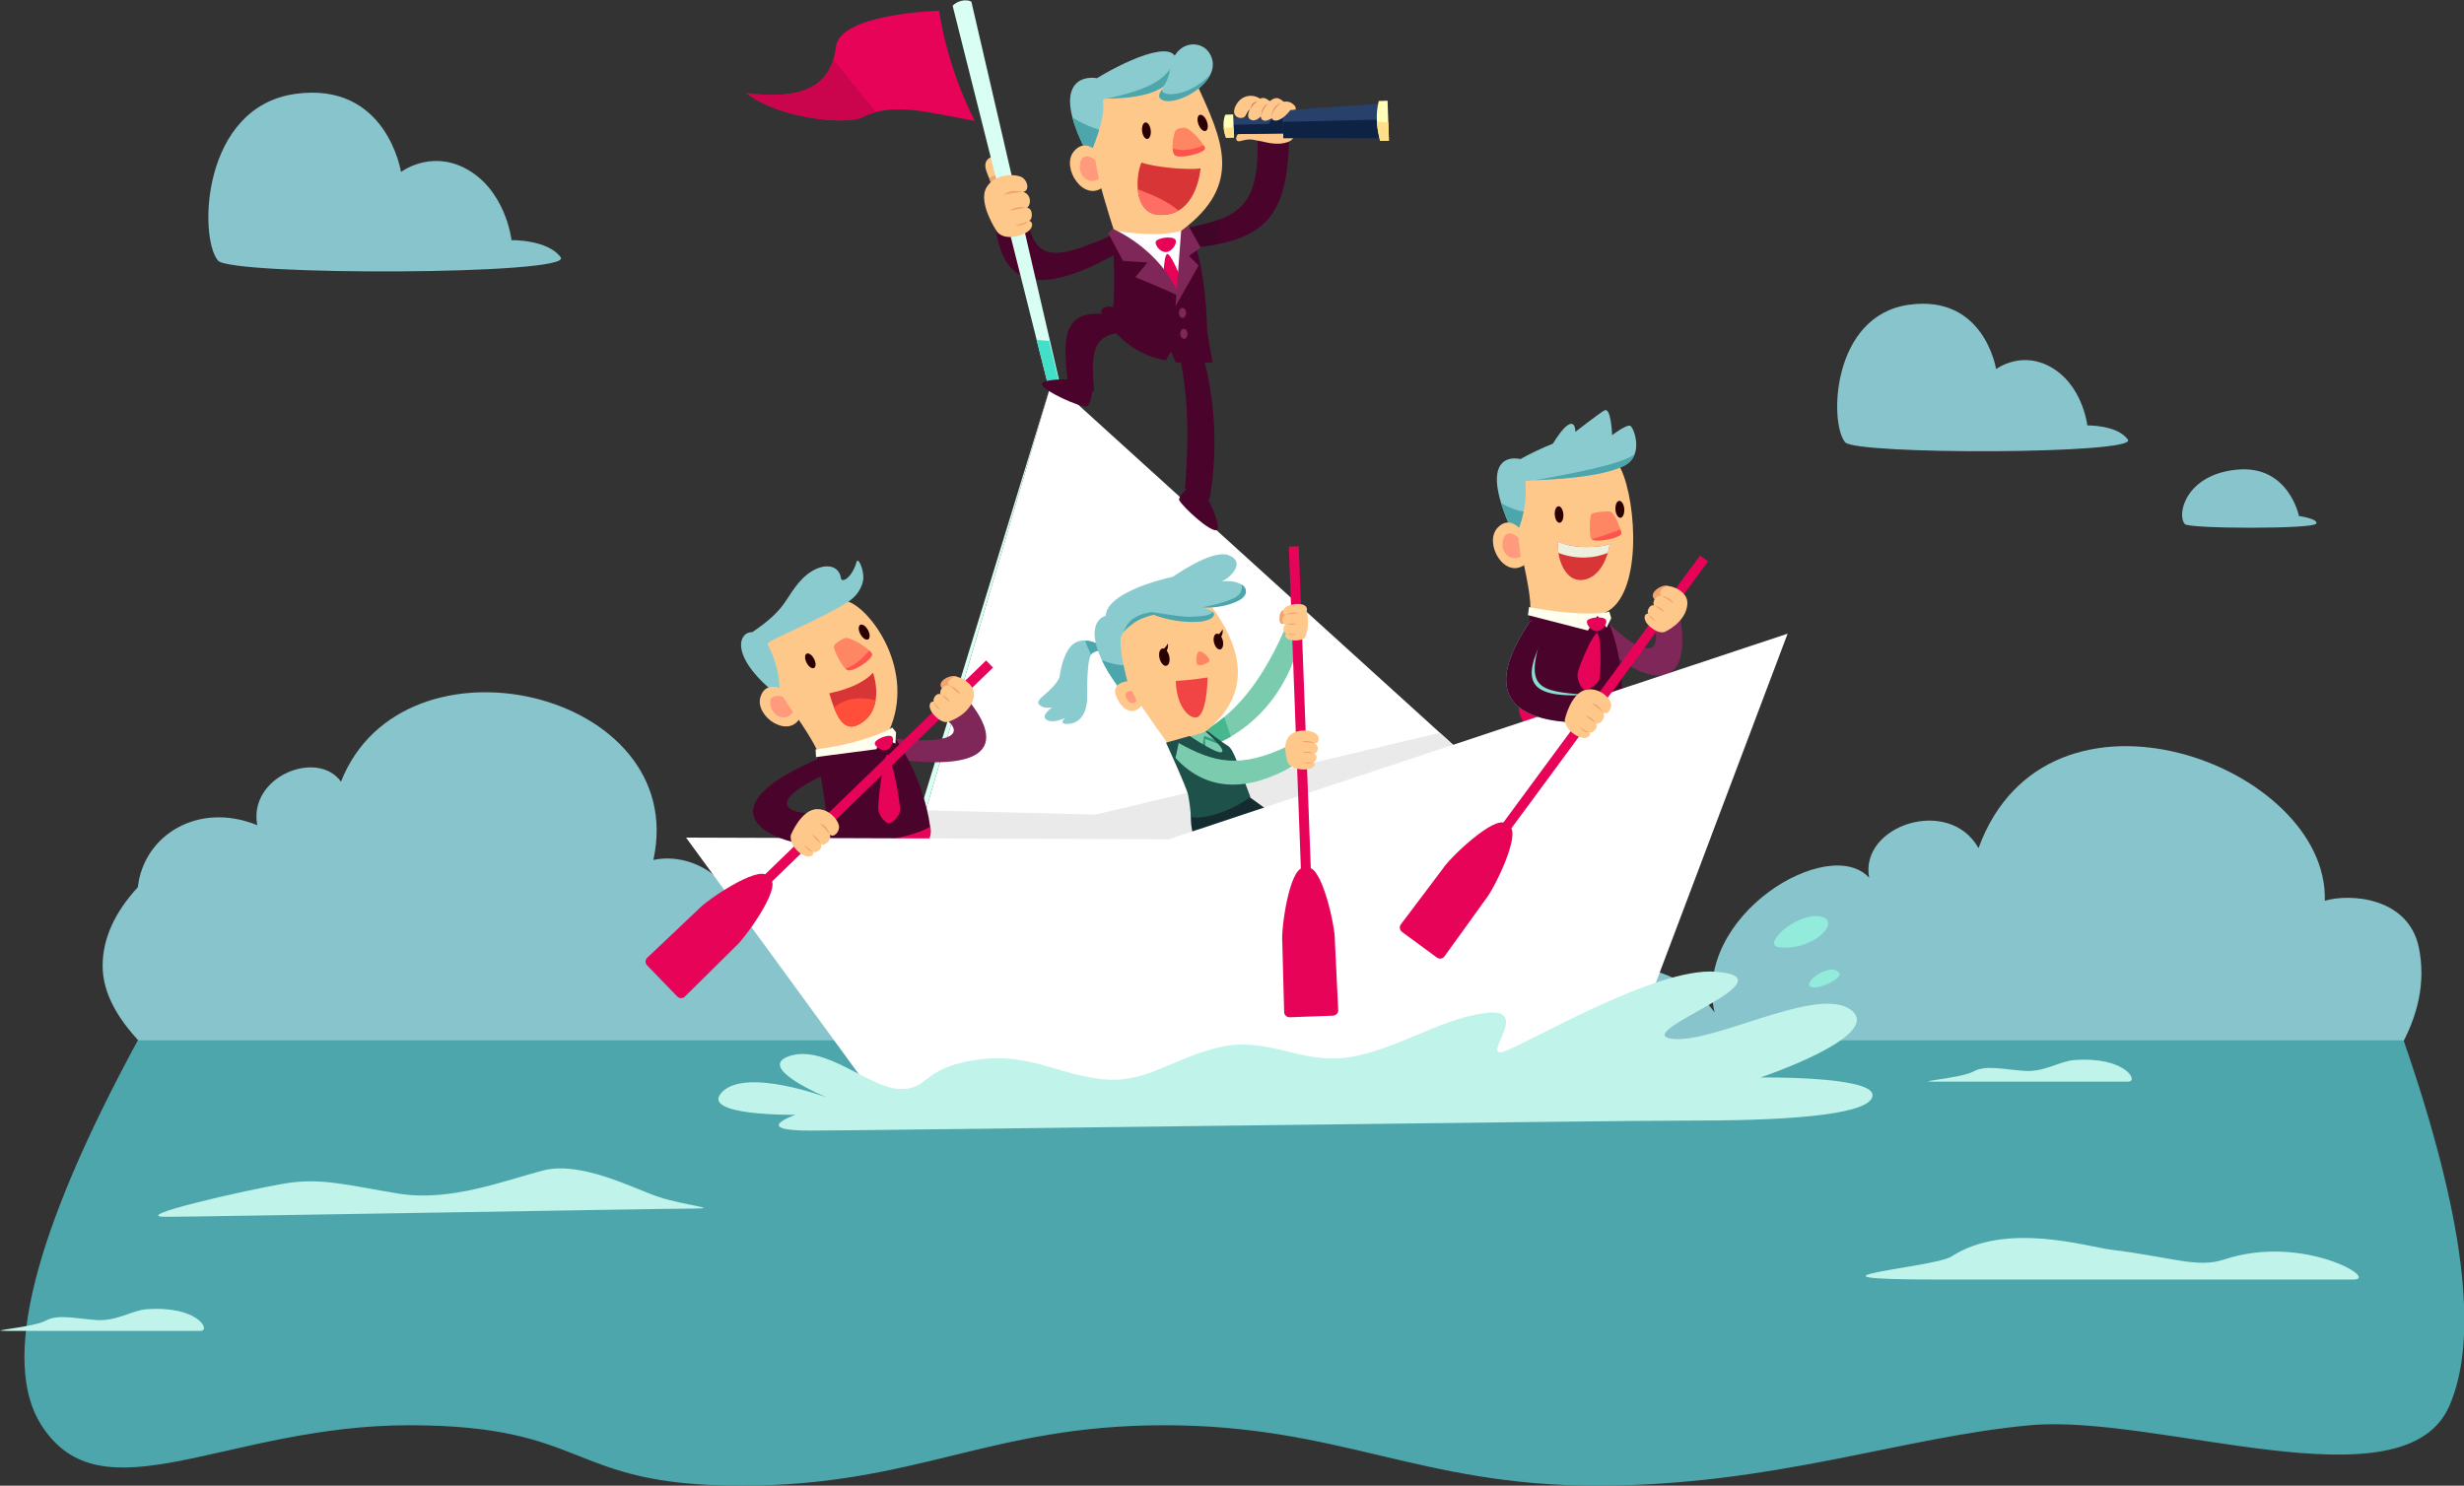 <?xml version="1.0" encoding="UTF-8"?>
<svg width="1305px" height="787px" viewBox="0 0 1305 787" version="1.1" xmlns="http://www.w3.org/2000/svg" xmlns:xlink="http://www.w3.org/1999/xlink">
    <rect x="0" y="0" width="1305" height="787" fill="#333333" stroke="none"/>
    <title>85033055-skutan</title>
    <g id="85033055-skutan" stroke="none" stroke-width="1" fill="none" fill-rule="evenodd">
        <path d="M78,555.974 C62.236,540.672 54.354,525.894 54.354,511.64 C54.354,497.385 60.569,483.496 73,469.973 C76.125,442.288 105.11,424.436 136.256,437.124 C131.348,411.361 168.154,396.639 180.591,414.09 C213.547,330.389 365.675,365.968 346.046,455.527 C373.01,449.78 402.481,477.61 382.851,498.467 C405.343,473.833 516.577,499.693 564.424,545.087 C603.683,494.786 802.111,516.024 816.965,544.247 C821.421,507.111 881.677,499.345 908.09,536.323 C896.204,484.818 968.891,441.6 989.971,465.008 C984.688,437.274 1032.232,421.427 1047.867,449.281 C1084.34,349.527 1233.43,405.303 1231.28,477.169 C1244.56,473.171 1275.61,475.225 1281.092,501.984 C1284.746,519.823 1281.049,538.153 1270,556.974 L78,555.974 Z" id="Fill-2" fill="#87C4CC"></path>
        <path d="M977.22,234.278 C968.651,223.995 970.142,167.152 1010.986,161.434 C1050.999,155.832 1057.197,195.542 1057.197,195.542 C1057.197,195.542 1069.477,186.186 1084.54,193.591 C1103,202.664 1105.5,225.354 1105.5,225.354 C1105.5,225.354 1121.42,225.064 1127,232.872 C1132.58,240.68 982.797,240.971 977.22,234.278" id="Fill-3" fill="#87C4CC"></path>
        <path d="M115.447,138.032 C105.062,125.569 106.87,56.677 156.37,49.747 C204.865,42.958 212.377,91.085 212.377,91.085 C212.377,91.085 227.261,79.747 245.518,88.72 C267.89,99.717 270.918,127.217 270.918,127.217 C270.918,127.217 290.216,126.865 296.976,136.329 C303.735,145.792 122.207,146.144 115.447,138.032" id="Fill-4" fill="#87C4CC"></path>
        <path d="M1157.15,277.631 C1152.62,272.613 1157.64,251.274 1184.88,248.765 C1212.11,246.256 1217.59,273.335 1217.59,273.335 C1217.59,273.335 1228.02,274.842 1226.73,277.386 C1225.22,280.347 1159.42,280.14 1157.15,277.631" id="Fill-5" fill="#87C4CC"></path>
        <path d="M21.931,755 C54.146,805.367 120.002,755 216.648,755 C313.295,755 299.348,787 392.483,787 C485.619,787 523.833,755 616.673,755 C709.514,755 751.83,787 845.588,787 C939.346,787 1007.336,761.194 1075.146,755 C1142.957,748.806 1273,799.531 1297.128,745 C1313.213,708.646 1305.171,644.005 1273,551.078 L73,551.078 C17.477,653.448 0.455,721.422 21.931,755 Z" id="Fill-6" fill="#4DA6AC"></path>
        <g id="Group-10" transform="translate(83, 618)" fill="#C0F3EA">
            <path d="M945.465,59.815 C967.498,59.815 1149.05,59.815 1163.38,59.815 C1177.7,59.815 1136.34,35.525 1095.15,49.133 C1080.62,53.93 1068.51,48.088 1034.67,43.936 C1022.64,42.461 979.206,28.876 950.562,47.605 C941.48,53.542 856.228,59.815 945.465,59.815" id="Fill-7"></path>
            <path d="M4.744,26.588 C20.519,26.588 269.424,22.206 284.323,22.206 C299.222,22.206 279.064,20.453 265.918,16.071 C252.772,11.689 224.726,-3.21 204.568,2.048 C184.411,7.307 155.489,18.7 128.319,14.318 C101.15,9.936 87.128,5.554 66.97,9.06 C46.812,12.565 -15.414,26.588 4.744,26.588" id="Fill-9"></path>
        </g>
        <path d="M1024.135,572.999 C1032.021,572.999 1121.45,572.999 1127.18,572.999 C1132.92,572.999 1125.83,559.57 1098.69,561.529 C1090.83,562.096 1082.92,567.981 1072.167,567.264 C1061.414,566.547 1051.704,563.984 1045.252,567.569 C1038.799,571.153 1012.665,572.999 1024.135,572.999" id="Fill-11" fill="#C0F3EA"></path>
        <polyline id="Fill-12" fill="#D9FFF5" points="487.386 429.211 490.332 429.284 557.177 201.814 487.386 429.211"></polyline>
        <polyline id="Fill-13" fill="#FFFFFF" points="457.37 541.45 557.177 201.814 814.84 435.575 457.37 541.45"></polyline>
        <polyline id="Fill-14" fill="#EAEAEA" points="814.84 435.575 762.572 388.156 580.26 431.514 490.332 429.284 457.37 541.45 814.84 435.575"></polyline>
        <path d="M848.274,326.616 C868.104,346.798 879.604,348.855 876.609,332.812 L889.817,326.41 C897.837,373.989 864.081,358.805 845.347,338.016 L848.274,326.616" id="Fill-15" fill="#7F2759"></path>
        <path d="M858.972,377.321 C852.511,370.331 814.712,369.727 804.702,371.877 C802.735,382.977 812.191,391.047 831.829,392.136 C852.437,393.278 858.627,386.301 858.972,377.321" id="Fill-16" fill="#E60358"></path>
        <path d="M804.702,371.877 C819.385,376.429 850.052,379.658 858.957,377.494 C860.208,351.146 855.183,336.215 849.774,324.677 C840.179,319.254 817.502,318.878 810.544,322.225 C808.626,345.2 806.434,361.887 804.702,371.877" id="Fill-17" fill="#4A032B"></path>
        <path d="M810.544,322.225 C825.22,325.377 841.791,326.619 849.774,324.677 C869.961,316.06 866.973,266.237 858.407,248.299 C852.819,236.599 802.337,247.733 799.401,255.18 C796.466,262.628 810.817,305.889 810.544,322.225" id="Fill-18" fill="#FFC88B"></path>
        <path d="M855.575,269.972 C855.757,272.448 856.952,274.379 858.244,274.284 C859.535,274.188 860.435,272.104 860.253,269.628 C860.071,267.152 858.876,265.222 857.584,265.317 C856.292,265.412 855.392,267.496 855.575,269.972" id="Fill-19" fill="#2A0000"></path>
        <path d="M823.44,272.718 C823.617,275.128 824.781,277.007 826.038,276.914 C827.296,276.822 828.171,274.793 827.994,272.383 C827.817,269.972 826.653,268.094 825.396,268.186 C824.138,268.279 823.263,270.308 823.44,272.718" id="Fill-20" fill="#2A0000"></path>
        <path d="M842.592,285.216 C844.124,288.091 859.357,284.874 858.726,282.262 C858.096,279.65 855.25,270.931 852.217,270.898 C851.29,270.888 843.839,271.05 842.795,272.458 C841.752,273.866 841.853,283.829 842.592,285.216" id="Fill-21" fill="#FF8663"></path>
        <path d="M852.618,288.051 C848.652,290.169 832.879,291.011 825.141,286.797 C824.439,297.122 829.59,308.607 838.559,307.163 C850.433,305.252 852.618,288.051 852.618,288.051" id="Fill-22" fill="#D83536"></path>
        <path d="M863.436,225.573 C861.456,224.657 853.817,230.53 853.817,230.53 C853.817,230.53 853.331,215.271 849.668,217.453 C846.005,219.634 834.358,228.776 834.358,228.776 C834.358,228.776 834.525,222.391 830.275,225.252 C827.63,227.033 824.461,231.729 822.444,235.025 C816.487,237.37 810.376,240.34 805.248,243.182 C797.733,241.443 782.946,244.555 802.47,284.889 C807.692,272.788 808.55,263.825 807.898,254.958 C807.826,253.993 843.687,254.732 859.905,246.863 C871.126,241.417 865.283,226.428 863.436,225.573" id="Fill-23" fill="#8ACBD0"></path>
        <path d="M825.393,292.908 C825.095,290.897 825.003,288.825 825.141,286.797 C832.879,291.011 848.652,290.169 852.618,288.051 C852.618,288.051 852.361,290.067 851.548,292.795 C844.704,295.864 834.794,296.499 825.393,292.908" id="Fill-24" fill="#EDF0DC"></path>
        <path d="M813.151,254.423 C823.696,253.861 847.52,252.872 859.905,246.863 C863.032,245.345 864.831,243.086 865.764,240.598 C858.634,246.385 827.65,251.604 813.151,254.423" id="Fill-25" fill="#4DA6AC"></path>
        <path d="M804.765,270.564 C800.972,269.603 797.833,268.212 794.982,266.405 C796.514,271.47 798.924,277.563 802.47,284.889 C804.67,279.791 806.089,275.254 806.953,271.043 C806.221,270.894 805.49,270.747 804.765,270.564" id="Fill-26" fill="#4DA6AC"></path>
        <path d="M805.938,281.078 C805.938,281.078 799.733,272.564 793.18,279.535 C785.601,287.599 796.772,307.255 807.789,298.959 C806.843,291.828 805.938,281.078 805.938,281.078" id="Fill-27" fill="#FFC88B"></path>
        <path d="M804.136,284.691 C804.136,284.691 798.115,279.38 796.228,285.444 C794.004,292.594 799.927,297.757 805.407,294.878 C804.878,290.889 804.136,284.691 804.136,284.691" id="Fill-28" fill="#FF9A7C"></path>
        <path d="M858.215,280.456 C853.199,282.403 848.145,284.234 842.934,285.602 C845.631,287.763 859.325,284.742 858.726,282.262 C858.619,281.816 858.442,281.184 858.215,280.456" id="Fill-29" fill="#FF544C"></path>
        <path d="M845.889,335.582 C848.235,336.064 848.033,357.811 846.779,360.411 C845.525,363.011 841.195,365.692 839.3,365.303 C837.405,364.913 835.084,360.15 835.559,356.676 C836.033,353.201 843.818,335.156 845.889,335.582" id="Fill-30" fill="#E60358"></path>
        <path d="M809.781,321.592 C833.905,326.189 848.372,325.225 852.313,324.031 L853.373,327.418 L850.903,332.486 L846.038,326.263 L840.988,334.017 L809.266,325.863 L809.781,321.592" id="Fill-31" fill="#FFFFEF"></path>
        <path d="M850.456,328.237 C848.973,326.138 840.26,327.064 840.434,329.449 C840.608,331.833 843.668,334.966 846.449,334.284 C849.23,333.601 851.584,329.833 850.456,328.237" id="Fill-32" fill="#E60358"></path>
        <path d="M471.808,391.09 C502.321,394.686 513.136,389.22 499.076,379.598 L512.385,370.395 C528.41,389.664 530.472,408.879 476.912,402.574 L471.808,391.09" id="Fill-33" fill="#7F2759"></path>
        <path d="M492.677,437.806 C484.635,433.187 447.988,443.307 439.307,448.221 C440.71,459.114 454.336,461.28 469.721,458.835 C485.106,456.39 494.97,446.256 492.677,437.806" id="Fill-34" fill="#E60358"></path>
        <path d="M439.307,448.221 C450.159,449.372 485.622,443.354 492.636,437.83 C489.218,413.044 475.128,390.297 470.717,387.501 C460.087,385.982 437.421,390.887 432.293,396.393 C434.96,411.949 438.147,430.535 439.307,448.221" id="Fill-35" fill="#4A032B"></path>
        <path d="M432.584,397.069 C447.37,396.69 464.314,392.304 470.717,387.501 C485.445,355.291 461.081,322.476 449.056,318.608 C437.03,314.74 396.77,337.108 398.932,344.602 C401.296,352.793 425.201,381.663 432.584,397.069" id="Fill-36" fill="#FFC88B"></path>
        <path d="M406.455,341.142 C405.718,339.719 434.372,328.194 448.886,318.991 C456.231,314.333 457.228,307.777 457.262,306.149 C457.363,301.302 454.453,294.753 453.592,297.811 C451.29,305.978 445.836,309.051 445.415,306.336 C444.014,297.298 432.72,298.306 424.553,307.001 C415.455,316.689 417.361,322.161 398.427,334.872 C390.936,334.638 385.887,348.312 413.034,369.181 C413.066,356.34 410.443,348.831 406.455,341.142" id="Fill-37" fill="#8ACBD0"></path>
        <path d="M455.688,335.928 C456.838,338.056 458.67,339.295 459.781,338.695 C460.891,338.095 460.859,335.884 459.709,333.755 C458.56,331.627 456.727,330.388 455.617,330.988 C454.507,331.588 454.539,333.8 455.688,335.928" id="Fill-38" fill="#2A0000"></path>
        <path d="M427.191,351.079 C428.275,353.17 430.038,354.406 431.128,353.84 C432.219,353.275 432.224,351.122 431.14,349.031 C430.056,346.941 428.293,345.705 427.203,346.271 C426.112,346.836 426.107,348.989 427.191,351.079" id="Fill-39" fill="#2A0000"></path>
        <path d="M448.648,354.867 C451.416,356.418 462.434,349.085 461.828,346.538 C461.208,343.93 450.05,336.913 447.321,338.047 C446.487,338.394 442.077,340.598 441.683,342.259 C441.289,343.921 445.879,353.316 448.648,354.867" id="Fill-40" fill="#FF8663"></path>
        <path d="M462.362,356.326 C458.646,360.638 450.795,364.886 439.221,367.26 C442.524,378.28 446.411,389.324 456.147,383.025 C469.036,374.685 462.362,356.326 462.362,356.326" id="Fill-41" fill="#D83536"></path>
        <path d="M414.548,365.055 C414.548,365.055 405.443,360.316 402.748,369.239 C399.63,379.561 417.898,391.868 423.915,379.855 C419.998,374.043 414.548,365.055 414.548,365.055" id="Fill-42" fill="#FFC88B"></path>
        <path d="M414.542,368.989 C414.542,368.989 406.986,366.965 407.969,373.074 C409.127,380.276 416.534,382.214 420.067,377.326 C417.876,374.075 414.542,368.989 414.542,368.989" id="Fill-43" fill="#FF9A7C"></path>
        <path d="M441.749,374.89 C444.705,382.549 448.726,387.826 456.147,383.025 C460.963,379.909 463.046,375.393 463.768,370.96 C455.934,368.943 447.319,369.705 441.749,374.89" id="Fill-44" fill="#FF4F3B"></path>
        <path d="M447.737,354.147 C448.055,354.458 448.362,354.706 448.648,354.867 C451.416,356.418 462.434,349.085 461.828,346.538 C461.704,346.016 461.155,345.318 460.34,344.544 C458.175,347.538 452.865,352.671 447.737,354.147" id="Fill-45" fill="#FF544C"></path>
        <path d="M472.62,385.422 C465.549,389.659 448.764,395.105 431.969,396.969 L432.183,401.049 L464.085,396.88 L467.342,390.792 L474.252,393.908 L474.57,387.928 L472.62,385.422" id="Fill-46" fill="#FFFFEF"></path>
        <path d="M472.317,390.152 C470.332,388.626 462.489,391.997 463.338,394.167 C464.187,396.336 467.937,398.371 470.329,396.935 C472.721,395.498 473.826,391.313 472.317,390.152" id="Fill-47" fill="#E60358"></path>
        <path d="M469.927,399.757 C472.255,399.593 477.187,426.815 476.694,429.584 C476.202,432.352 472.844,436.007 470.964,436.139 C469.084,436.272 465.654,432.413 465.186,429.029 C464.718,425.645 467.873,399.902 469.927,399.757" id="Fill-48" fill="#E60358"></path>
        <path d="M636.454,388.131 C651.828,379.173 667.79,364.641 683.281,326.626 L688.579,338.94 C681.667,366.984 663.893,386.338 642.167,394.883 L636.454,388.131" id="Fill-49" fill="#7BCCAE"></path>
        <path d="M648.378,379.834 C644.377,383.166 640.396,385.834 636.454,388.131 L642.167,394.883 C645.508,393.569 648.754,391.997 651.883,390.18 C650.737,386.723 649.534,383.286 648.378,379.834" id="Fill-50" fill="#47B88E"></path>
        <path d="M660.147,421.009 L683.49,437.98 C683.49,437.98 655.085,458.012 639.193,459.972 C630.639,443.183 629.703,435.633 631.428,425.772 C650.218,421.694 660.147,421.009 660.147,421.009" id="Fill-51" fill="#142C2F"></path>
        <path d="M582.627,341.776 C582.627,341.776 573.383,336.01 567.451,342.015 C561.518,348.019 559.921,364.591 560.684,368.848 C561.447,373.105 575.351,378.112 575.631,371.035 C575.911,363.957 575.478,347.969 578.535,345.98 C581.591,343.99 584.005,345.23 582.627,341.776" id="Fill-52" fill="#8ACBD0"></path>
        <path d="M561.592,358.105 C557.147,367.544 546.443,370.593 550.934,373.774 C553.685,375.724 557.322,374.697 557.322,374.697 C557.322,374.697 550.85,379.013 554.264,381.276 C557.679,383.539 564.086,380.317 564.086,380.317 C564.086,380.317 560.116,383.813 565.784,383.47 C571.453,383.128 576.865,378.382 575.576,365.472 C574.289,352.571 564.185,351.736 561.592,358.105" id="Fill-53" fill="#8ACBD0"></path>
        <path d="M578.535,345.98 C578.282,346.144 578.055,346.413 577.847,346.756 C577.194,345.41 576.561,344.054 575.958,342.682 C575.531,341.559 575.121,340.43 574.723,339.296 C578.937,339.477 582.627,341.776 582.627,341.776 C584.005,345.23 581.591,343.99 578.535,345.98" id="Fill-54" fill="#4DA6AC"></path>
        <path d="M640.961,320.244 C655.256,339.52 666.444,365.762 637.831,387.974 C631.668,391.655 628.233,394.271 618.057,393.284 C602.097,370.875 578.176,338.77 590.199,325.503 C597.132,317.852 625.811,299.814 640.961,320.244" id="Fill-55" fill="#FFC88B"></path>
        <path d="M634.847,345.161 C636.673,344.308 642.06,349.429 640.176,350.614 C638.292,351.8 636.317,352.834 634.272,352.175 C633.252,351.846 633.547,345.769 634.847,345.161" id="Fill-56" fill="#FF8663"></path>
        <path d="M639.577,358.875 C639.577,358.875 631.185,360.236 622.714,360.732 C623.122,374.995 630.483,381.274 634.125,379.886 C639.364,377.888 639.577,358.875 639.577,358.875" id="Fill-57" fill="#F14445"></path>
        <path d="M598.899,367.76 C598.899,367.76 591.44,342.521 593.987,336.646 C596.534,330.771 608.078,324.056 618.74,324.793 C627.318,325.386 635.798,322.419 638.129,317.14 C640.46,311.862 640.578,304.23 633.241,303.851 C625.904,303.473 586.176,312.112 585.635,326.189 C577.087,329.004 576.592,342.527 592.355,364.025 C594.022,364.643 598.899,367.76 598.899,367.76" id="Fill-58" fill="#8ACBD0"></path>
        <path d="M595.046,352.326 C596.652,360.157 598.899,367.76 598.899,367.76 C598.899,367.76 594.022,364.643 592.355,364.025 C588.487,358.75 585.604,353.958 583.572,349.684 C586.726,351.048 591.374,352.32 595.046,352.326" id="Fill-59" fill="#4DA6AC"></path>
        <path d="M599.059,360.721 C599.059,360.721 586.432,360.622 591.96,370.654 C597.488,380.687 604.181,375.703 604.914,372.869 C602.319,367.241 599.059,360.721 599.059,360.721" id="Fill-60" fill="#FFC88B"></path>
        <path d="M614.118,348.728 C614.734,351.248 616.378,353.011 617.789,352.665 C619.201,352.32 619.845,349.997 619.229,347.477 C618.612,344.957 616.968,343.194 615.557,343.539 C614.146,343.885 613.502,346.207 614.118,348.728" id="Fill-61" fill="#2A0000"></path>
        <path d="M615.678,344.454 C615.678,344.454 617.84,342.438 618.523,340.89 C619.112,343.295 617.17,346.213 617.17,346.213 L615.678,344.454" id="Fill-62" fill="#2A0000"></path>
        <path d="M642.976,340.414 C643.536,342.705 645.031,344.307 646.313,343.993 C647.596,343.68 648.182,341.568 647.621,339.278 C647.061,336.987 645.567,335.384 644.284,335.698 C643.001,336.012 642.416,338.123 642.976,340.414" id="Fill-63" fill="#2A0000"></path>
        <path d="M644.925,336.619 C644.925,336.619 646.89,334.787 647.512,333.38 C648.046,335.566 646.282,338.218 646.282,338.218 L644.925,336.619" id="Fill-64" fill="#2A0000"></path>
        <path d="M599.529,365.946 C599.529,365.946 594.344,365.905 596.614,370.024 C598.884,374.143 601.632,372.097 601.933,370.933 C600.867,368.622 599.529,365.946 599.529,365.946" id="Fill-65" fill="#FF9A7C"></path>
        <path d="M618.662,307.304 C621.307,305.383 641.77,290.801 650.622,294.071 C659.78,297.454 652.428,305.708 646.773,308.133 C653.502,306.695 663.298,310.13 658.46,315.896 C653.622,321.661 636.502,321.753 636.502,321.753 C636.502,321.753 647.946,324.141 640.327,328.112 C633.095,331.881 605.464,326.569 606.717,321.472 C607.969,316.376 610.881,312.956 618.662,307.304" id="Fill-66" fill="#8ACBD0"></path>
        <path d="M636.502,321.753 C636.502,321.753 646.124,322.746 655.077,318.614 C663.605,314.678 658.424,309.732 657.541,309.69 C657.541,309.69 658.939,314.232 653.559,316.824 C647.179,319.898 636.502,321.753 636.502,321.753" id="Fill-67" fill="#4DA6AC"></path>
        <path d="M642.185,324.082 C644.363,326.004 641.699,328.301 637.057,329.08 C632.305,329.878 621.561,329.83 610.588,325.505 C603.018,322.115 622.957,327.085 630.772,326.715 C636.082,326.463 641.153,326.296 642.185,324.082" id="Fill-68" fill="#4DA6AC"></path>
        <path d="M612.993,325.24 C612.993,325.24 605.285,326.677 601.127,329.55 C596.968,332.422 594.936,334.838 594.936,334.838 C594.936,334.838 596.846,329.829 600.338,327.632 C603.83,325.434 609.357,323.187 612.993,325.24" id="Fill-69" fill="#4DA6AC"></path>
        <path d="M638.928,387.499 L623.557,392.182 C623.557,392.182 644.567,401.599 648.824,400.384 C653.082,399.17 638.928,387.499 638.928,387.499" id="Fill-70" fill="#7BCCAE"></path>
        <polyline id="Fill-71" fill="#289C7B" points="645.696 392.903 637.799 389.788 636.837 395.262 638.337 396.118 638.206 391.341 646.407 394.535 645.696 392.903"></polyline>
        <path d="M639.628,387.258 L638.49,387.584 C638.49,387.584 649.856,397.304 646.976,398.455 C644.325,399.514 630.14,389.861 630.14,389.861 L617.557,393.407 C617.557,393.407 628.396,416.865 629.281,421.133 C630.213,425.633 630.788,432.774 630.788,432.774 C638.404,434.395 653.134,429.069 662.236,422.147 C655.775,405.538 653.478,396.943 650.245,395.034 C647.013,393.126 639.628,387.258 639.628,387.258" id="Fill-72" fill="#1E514A"></path>
        <polyline id="Fill-73" fill="#FFFFFF" points="862.456 559.072 468.289 587.435 363.37 443.714 619.007 444.581 946.769 335.674 862.456 559.072"></polyline>
        <polyline id="Fill-74" fill="#E60358" points="795.944 444.941 791.712 441.824 900.414 294.292 904.646 297.409 795.944 444.941"></polyline>
        <path d="M760.933,507.199 L742.623,493.708 C741.32,492.748 740.981,490.987 741.863,489.76 L764.16,460.163 C768.057,454.061 791.514,431.885 797.343,436.18 L799.666,437.891 C805.495,442.186 791.265,471.16 786.591,476.69 L764.929,506.755 C764.018,507.961 762.236,508.159 760.933,507.199" id="Fill-75" fill="#E60358"></path>
        <path d="M810.9,328.402 L815.809,338.589 C808.284,364.42 814.508,366.128 840.046,368.103 L829.912,382.483 C802.92,380.421 783.65,367.967 810.9,328.402" id="Fill-76" fill="#8BDDCF"></path>
        <path d="M810.9,328.402 L817.072,338.317 C805.793,361.024 809.842,369.389 838.375,368.269 L829.912,382.483 C802.92,380.421 783.65,367.967 810.9,328.402" id="Fill-77" fill="#4A032B"></path>
        <path d="M840.374,365.302 C846.72,364.285 851.879,368.982 853.065,372.017 C854.252,375.053 851.376,379.231 849.156,377.465 C850.595,380.754 847.463,383.791 845.276,383.427 C846.955,385.378 843.291,388.746 841.911,387.961 C842.938,390.096 839.665,392.703 834.143,389.194 C828.538,385.633 828.744,381.233 828.744,381.233 C828.744,381.233 831.935,366.654 840.374,365.302" id="Fill-78" fill="#FFC88B"></path>
        <path d="M849.162,377.473 C849.162,377.473 844.019,373.118 842.94,372.793 C846.012,372.399 848.329,376.049 849.162,377.473" id="Fill-79" fill="#F1A46D"></path>
        <path d="M844.978,383 C844.978,383 840.066,379.551 839.605,378.999 C843.649,379.994 844.978,383 844.978,383" id="Fill-80" fill="#F1A46D"></path>
        <path d="M841.448,387.882 C841.448,387.882 837.287,385.803 836.554,384.948 C837.519,386.709 839.744,388.158 841.448,387.882" id="Fill-81" fill="#F1A46D"></path>
        <path d="M883.718,310.485 C883.718,310.485 882.398,309.531 879.356,310.94 C876.314,312.35 873.37,315.691 877.099,318.04 C882.637,315.798 883.718,310.485 883.718,310.485" id="Fill-82" fill="#F1A46D"></path>
        <path d="M893.674,319.859 C894.02,313.779 886.792,310.662 883.718,310.485 C880.644,310.308 877.826,314.087 880.094,315.555 C876.716,315.225 874.994,318.902 876.004,320.748 C873.741,319.816 871.891,324.063 873.023,325.066 C870.8,324.77 869.506,328.447 874.36,332.356 C879.287,336.322 881.978,334.604 881.978,334.604 C881.978,334.604 893.12,329.578 893.674,319.859" id="Fill-83" fill="#FFC88B"></path>
        <path d="M880.085,315.552 C880.085,315.552 885.574,318.876 886.201,319.744 C885.589,316.889 881.614,315.881 880.085,315.552" id="Fill-84" fill="#F1A46D"></path>
        <path d="M876.477,320.89 C876.477,320.89 881.086,324.271 881.723,324.522 C879.569,321.202 876.477,320.89 876.477,320.89" id="Fill-85" fill="#F1A46D"></path>
        <path d="M873.238,325.457 C873.238,325.457 876.393,328.566 877.384,328.972 C875.513,328.622 873.527,327.058 873.238,325.457" id="Fill-86" fill="#F1A46D"></path>
        <polyline id="Fill-87" fill="#E60358" points="694.519 467.513 689.267 467.709 682.592 289.602 687.844 289.405 694.519 467.513"></polyline>
        <path d="M705.911,538.025 L683.183,538.876 C681.566,538.937 680.204,537.771 680.129,536.261 L679.137,499.219 C678.384,492.017 682.92,460.058 690.156,459.787 L693.039,459.679 C700.275,459.408 707.19,490.938 706.979,498.175 L708.761,535.188 C708.799,536.699 707.529,537.964 705.911,538.025" id="Fill-88" fill="#E60358"></path>
        <path d="M680.538,323.027 C680.538,323.027 678.77,322.775 678.012,325.048 C677.254,327.321 677.38,331.868 680.159,330.1 C682.937,328.332 680.538,323.027 680.538,323.027" id="Fill-89" fill="#F1A46D"></path>
        <path d="M692.077,323.863 C693.528,318.37 683.266,319.614 680.779,321.687 C678.607,323.497 679.535,325.522 680.877,325.602 C678.182,327.195 679.121,330.511 680.977,331.173 C678.745,331.777 679.931,335.533 681.371,335.581 C679.551,336.577 681.29,339.769 687.202,339.212 C691.479,338.81 691.415,336.974 691.415,336.974 C691.415,336.974 693.979,331.912 692.077,323.863" id="Fill-90" fill="#FFC88B"></path>
        <path d="M680.868,325.604 C680.868,325.604 686.923,324.833 687.909,325.064 C685.739,323.532 682.196,325.001 680.868,325.604" id="Fill-91" fill="#F1A46D"></path>
        <path d="M681.412,331.013 C681.412,331.013 686.851,330.749 687.473,330.572 C683.885,329.562 681.412,331.013 681.412,331.013" id="Fill-92" fill="#F1A46D"></path>
        <path d="M681.765,335.721 C681.765,335.721 685.965,336.058 686.942,335.792 C685.35,336.566 682.941,336.609 681.765,335.721" id="Fill-93" fill="#F1A46D"></path>
        <path d="M624.273,393.603 C642.606,403.784 656.658,407.803 683.313,394.6 L685.556,405.312 C661.89,419.262 639.647,420.08 622.576,401.532 L624.273,393.603" id="Fill-94" fill="#7BCCAE"></path>
        <path d="M683.822,389.007 C688.28,385.807 694.488,386.941 696.83,388.524 C699.173,390.107 698.892,394.071 696.34,393.756 C698.997,395.409 697.983,398.704 696.112,399.323 C698.331,399.978 697.058,403.706 695.618,403.721 C697.415,404.758 696.09,407.817 690.156,407.631 C684.132,407.442 682.234,404.385 682.234,404.385 C682.234,404.385 677.894,393.262 683.822,389.007" id="Fill-95" fill="#FFC88B"></path>
        <path d="M696.348,393.758 C696.348,393.758 690.313,392.849 689.322,393.057 C691.526,391.575 695.035,393.125 696.348,393.758" id="Fill-96" fill="#F1A46D"></path>
        <path d="M695.681,399.153 C695.681,399.153 690.249,398.765 689.632,398.574 C693.242,397.646 695.681,399.153 695.681,399.153" id="Fill-97" fill="#F1A46D"></path>
        <path d="M695.221,403.851 C695.221,403.851 691.014,404.093 690.043,403.805 C691.618,404.614 694.025,404.713 695.221,403.851" id="Fill-98" fill="#F1A46D"></path>
        <path d="M434.672,401.381 C379.408,424.874 399.293,441.019 420.131,446.124 L429.974,431.135 C407.155,429.569 416.775,419.278 436.909,410.33 L434.672,401.381" id="Fill-99" fill="#4A032B"></path>
        <polyline id="Fill-100" fill="#E60358" points="403.468 472.206 399.813 468.43 522.262 349.867 525.918 353.643 403.468 472.206"></polyline>
        <path d="M358.623,527.8 L342.802,511.46 C341.676,510.297 341.634,508.505 342.707,507.441 L369.602,481.949 C374.456,476.577 401.264,458.596 406.301,463.798 L408.308,465.871 C413.344,471.073 394.508,497.287 388.983,501.965 L362.638,528.025 C361.539,529.063 359.749,528.963 358.623,527.8" id="Fill-101" fill="#E60358"></path>
        <path d="M432.874,428.618 C439.301,428.646 443.629,434.118 444.306,437.306 C444.984,440.494 441.467,444.15 439.564,442.046 C440.45,445.525 436.865,448.013 434.767,447.298 C436.107,449.496 431.945,452.225 430.71,451.226 C431.377,453.499 427.724,455.54 422.845,451.181 C417.893,446.757 418.811,442.448 418.811,442.448 C418.811,442.448 424.328,428.581 432.874,428.618" id="Fill-102" fill="#FFC88B"></path>
        <path d="M439.569,442.055 C439.569,442.055 435.202,436.922 434.189,436.427 C437.284,436.537 438.978,440.515 439.569,442.055" id="Fill-103" fill="#F1A46D"></path>
        <path d="M434.542,446.829 C434.542,446.829 430.256,442.628 429.89,442.008 C433.719,443.647 434.542,446.829 434.542,446.829" id="Fill-104" fill="#F1A46D"></path>
        <path d="M430.266,451.073 C430.266,451.073 426.498,448.346 425.913,447.383 C426.579,449.278 428.539,451.068 430.266,451.073" id="Fill-105" fill="#F1A46D"></path>
        <path d="M507.06,358.608 C507.06,358.608 505.871,357.495 502.676,358.511 C499.481,359.528 496.14,362.472 499.544,365.271 C505.32,363.743 507.06,358.608 507.06,358.608" id="Fill-106" fill="#F1A46D"></path>
        <path d="M515.759,369.158 C516.867,363.17 510.088,359.17 507.06,358.608 C504.033,358.046 500.762,361.441 502.828,363.182 C499.518,362.431 497.348,365.862 498.117,367.82 C495.989,366.611 493.62,370.592 494.617,371.729 C492.45,371.156 490.703,374.641 495.028,379.129 C499.417,383.684 502.303,382.317 502.303,382.317 C502.303,382.317 513.989,378.731 515.759,369.158" id="Fill-107" fill="#FFC88B"></path>
        <path d="M502.82,363.178 C502.82,363.178 507.847,367.165 508.36,368.106 C508.111,365.196 504.295,363.697 502.82,363.178" id="Fill-108" fill="#F1A46D"></path>
        <path d="M498.569,368.02 C498.569,368.02 502.717,371.954 503.317,372.283 C501.597,368.719 498.569,368.02 498.569,368.02" id="Fill-109" fill="#F1A46D"></path>
        <path d="M494.782,372.144 C494.782,372.144 497.521,375.624 498.453,376.152 C496.641,375.57 494.867,373.768 494.782,372.144" id="Fill-110" fill="#F1A46D"></path>
        <path d="M428.949,598.903 C459.369,598.903 844.95,593.579 898.946,593.579 C952.943,593.579 992.49,589.777 991.729,579.89 C990.969,570.003 932.409,570.764 932.409,570.764 C932.409,570.764 997.971,548.792 980.479,535.103 C962.987,521.413 907.386,553.383 885.257,550.23 C863.128,547.077 951.312,518.031 908.631,514.746 C876.703,512.288 808.445,553.272 796.277,557.075 C784.109,560.877 811.487,533.499 787.151,536.541 C762.814,539.583 739.238,556.314 714.141,560.117 C689.044,563.919 671.553,548.709 645.695,554.793 C619.838,560.877 606.909,574.567 582.572,571.525 C558.236,568.482 543.786,557.075 515.647,561.638 C487.508,566.201 492.071,577.609 476.1,576.848 C460.13,576.088 437.314,553.272 418.301,559.356 C399.289,565.44 438.075,581.411 438.075,581.411 C438.075,581.411 395.486,565.44 382.557,578.369 C369.628,591.298 421.343,590.537 421.343,590.537 C421.343,590.537 397.007,598.903 428.949,598.903" id="Fill-111" fill="#C0F3EA"></path>
        <path d="M942.356,501.807 C932.328,500.693 951.576,483.367 963.87,485.416 C976.164,487.465 960.797,503.856 942.356,501.807" id="Fill-112" fill="#93EBDB"></path>
        <path d="M974.301,515.649 C975.855,518.076 962.528,525.059 958.74,522.533 C954.951,520.007 970.16,509.179 974.301,515.649" id="Fill-113" fill="#93EBDB"></path>
        <path d="M592.486,133.682 C530.37,169.296 528.866,130.979 525.995,112.857 L543.489,113.967 C548.106,137.804 556.517,139.28 590.401,123.842 L592.486,133.682" id="Fill-114" fill="#4A032B"></path>
        <path d="M525.415,99.787 C525.427,94.554 517.764,86.686 524.871,83.199 C531.862,79.768 534.657,97.494 532.69,99.557 L525.415,99.787" id="Fill-115" fill="#FFC88B"></path>
        <path d="M523.883,94.375 C524.685,96.293 525.418,98.166 525.415,99.787 L532.69,99.557 C533.436,98.774 533.493,95.737 532.899,92.456 C530.062,91.998 526.562,92.638 523.883,94.375" id="Fill-116" fill="#F1A46D"></path>
        <path d="M497.401,5.711 C497.401,5.711 444.883,7.047 442.751,24.739 C440.094,46.775 423.824,52.808 395.405,49.408 C412.674,62.965 448.499,66.313 456.807,62.087 C473.162,53.767 492.036,59.792 516.283,64.042 C501.074,34.411 497.401,5.711 497.401,5.711" id="Fill-117" fill="#E60358"></path>
        <path d="M514.463,0.857 C511.615,-0.66 506.881,0.471 504.535,3.043 L555.686,206.415 L561.61,204.346 L514.463,0.857" id="Fill-118" fill="#D9FFF5"></path>
        <path d="M555.649,180.591 L561.553,205.2 L555.649,206.036 L549.013,180.069 C550.987,180.213 553.678,180.403 555.649,180.591" id="Fill-119" fill="#42E0C9"></path>
        <path d="M441.397,31.346 C446.137,37.559 451.103,43.678 456.129,49.765 C458.766,52.959 461.418,56.147 464.063,59.339 C461.586,59.991 459.169,60.885 456.807,62.087 C448.499,66.313 412.674,62.965 395.405,49.408 C420.74,52.439 436.41,47.963 441.397,31.346" id="Fill-120" fill="#CB044E"></path>
        <path d="M522.429,99.378 C526.478,92.235 536.471,92.046 540.403,93.512 C544.336,94.977 545.595,101.074 541.898,101.605 C546.3,103.054 546.254,108.428 543.899,110.103 C547.271,110.215 547.046,116.347 545.04,116.939 C547.983,117.795 547.406,122.938 539.036,124.999 C530.541,127.092 527.94,122.531 527.94,122.531 C527.94,122.531 517.79,107.56 522.429,99.378" id="Fill-121" fill="#FFC88B"></path>
        <path d="M541.91,101.606 C541.91,101.606 533.098,102.617 531.8,103.322 C534.262,100.213 539.811,101.169 541.91,101.606" id="Fill-122" fill="#F1A46D"></path>
        <path d="M543.225,110.015 C543.225,110.015 535.474,111.575 534.532,111.53 C539.19,108.703 543.225,110.015 543.225,110.015" id="Fill-123" fill="#F1A46D"></path>
        <path d="M544.539,117.292 C544.539,117.292 538.761,119.318 537.285,119.266 C539.822,119.867 543.227,119.065 544.539,117.292" id="Fill-124" fill="#F1A46D"></path>
        <path d="M636.415,185.812 C644.812,214.882 644.452,242.506 640.61,264.575 L627.601,258.884 C629.769,231.781 629.498,209.286 624.091,185.401 L636.415,185.812" id="Fill-125" fill="#4A032B"></path>
        <path d="M633.318,256.637 C638.324,257.944 647.617,279.872 644.404,280.837 C640.847,281.905 626.517,268.65 624.53,264.935 C623.665,263.316 630.787,255.976 633.318,256.637" id="Fill-126" fill="#4A032B"></path>
        <path d="M596.852,168.582 C562.326,159.713 562.642,176.501 565.493,202.159 L579.43,207.543 C577.847,185.687 576.58,170.063 612.057,178.615 L596.852,168.582" id="Fill-127" fill="#4A032B"></path>
        <path d="M577.734,203.394 C573.906,199.914 550.824,200.356 551.77,203.575 C552.817,207.138 571.384,215.652 575.581,215.287 C577.41,215.128 579.669,205.154 577.734,203.394" id="Fill-128" fill="#4A032B"></path>
        <path d="M625.035,121.727 C652.791,115.442 667.596,113.482 665.965,72.657 L682.711,71.872 C682.213,116.075 669.773,129.02 624.729,131.665 L625.035,121.727" id="Fill-129" fill="#4A032B"></path>
        <path d="M645.173,122.244 C645.438,120.398 645.577,118.339 645.836,116.292 C640.049,118.443 633.089,119.904 625.035,121.728 L624.729,131.665 C632.027,131.236 638.464,130.535 644.138,129.477 L645.173,122.244" id="Fill-130" fill="#410527"></path>
        <polyline id="Fill-131" fill="#FEFEFE" points="626.901 120.161 631.744 164.308 592.326 166.222 590.862 120.386 626.901 120.161"></polyline>
        <path d="M663.637,69.431 C662.844,69.837 660.866,69.123 657.787,69.661 C654.708,70.2 653.045,75.886 657.248,74.665 C662.98,73 664.759,74.482 667.107,74.698 C669.455,74.914 676.305,77.659 682.704,74.976 C685.642,73.744 686.266,70.334 686.421,68.892 C682.689,68.785 665.227,69.865 663.637,69.431" id="Fill-132" fill="#FFC78A"></path>
        <polyline id="Fill-133" fill="#27416B" points="681.094 70.665 652.288 71.077 651.995 62.529 680.762 60.965 681.094 70.665"></polyline>
        <polyline id="Fill-134" fill="#0E2243" points="681.094 70.665 652.288 71.077 652.118 66.127 671.866 65.647 675.043 61.287 680.762 60.965 681.094 70.665"></polyline>
        <polyline id="Fill-135" fill="#27416B" points="733.512 73.325 679.716 73.175 679.214 58.561 732.873 54.724 733.512 73.325"></polyline>
        <polyline id="Fill-136" fill="#0E2243" points="733.512 73.325 679.716 73.175 679.421 64.572 733.167 63.281 733.512 73.325"></polyline>
        <path d="M735.618,74.498 L730.974,74.658 C729.135,67.633 728.402,60.571 730.249,53.505 L734.892,53.346 L735.618,74.498" id="Fill-137" fill="#FFFFBA"></path>
        <path d="M653.544,72.839 L649.326,72.984 C647.803,68.722 647.478,64.626 648.907,60.771 L653.125,60.627 L653.544,72.839" id="Fill-138" fill="#FFFFBA"></path>
        <path d="M648.104,67.782 C648.284,69.485 648.695,71.219 649.326,72.984 L653.544,72.839 L653.356,67.357 C651.618,67.615 649.868,67.768 648.104,67.782" id="Fill-139" fill="#FFE089"></path>
        <path d="M734.264,64.752 C732.738,64.675 731.005,64.581 729.247,64.361 C729.447,67.799 730.078,71.233 730.974,74.658 L735.618,74.498 L735.284,64.77 C734.944,64.761 734.604,64.77 734.264,64.752" id="Fill-140" fill="#FFE089"></path>
        <path d="M665.406,57.935 C665.471,57.99 665.527,58.053 665.589,58.111 C666.746,56.718 667.925,55.346 669.18,54.043 C669.145,54.043 669.124,54.044 669.124,54.044 C665.993,49.72 658.491,49.196 654.898,55.208 C650.512,62.545 658.486,63.929 659.731,61.178 C661.999,56.169 663.645,57.719 665.406,57.935" id="Fill-141" fill="#FFC78A"></path>
        <path d="M683.675,54.386 C682.736,53.826 680.863,53.645 679.943,53.891 C679.434,53.46 678.782,52.995 677.939,52.492 C676.069,51.376 674.125,52.235 672.547,53.577 C672.083,53.211 671.519,52.823 670.824,52.409 C667.517,50.435 663.978,54.632 662.642,56.771 C661.305,58.909 659.766,62.357 662.731,63.553 C664.369,64.215 666.235,63.204 667.847,61.667 C667.825,62.739 667.989,63.313 669.272,63.83 C670.392,64.282 672.335,63.497 673.604,62.587 C673.822,63.478 674.731,64.054 676.049,63.862 C679.876,63.303 683.411,58.291 683.411,58.291 C683.411,58.291 684.835,58.291 686.216,58.028 C686.295,57.102 686.375,55.999 683.675,54.386" id="Fill-142" fill="#FFC78A"></path>
        <path d="M662.254,57.879 C662.254,57.879 663.223,55.846 665.992,53.697 C662.492,54.032 662.484,56.754 662.254,57.879" id="Fill-143" fill="#E08E68"></path>
        <path d="M667.98,61.14 C667.98,61.14 668.858,57.442 671.651,54.909 C667.786,56.338 667.98,61.14 667.98,61.14" id="Fill-144" fill="#E08E68"></path>
        <path d="M673.577,62.345 C673.664,60.744 674.295,57.49 678.633,54.389 C672.885,56.533 673.577,62.345 673.577,62.345" id="Fill-145" fill="#E08E68"></path>
        <path d="M622.471,126.916 C620.897,124.764 611.806,126.028 612.017,128.524 C612.228,131.02 615.463,134.204 618.36,133.394 C621.256,132.584 623.669,128.552 622.471,126.916" id="Fill-146" fill="#E60358"></path>
        <path d="M618.162,134.551 C620.616,134.049 628.927,155.181 628.733,158.215 C628.539,161.248 625.405,165.632 623.423,166.038 C621.441,166.443 617.337,162.791 616.436,159.232 C615.535,155.674 615.996,134.994 618.162,134.551" id="Fill-147" fill="#E60358"></path>
        <path d="M589.389,124.388 C604.025,133.028 615.938,141.991 623.955,154.925 L631.73,126.157 C631.73,126.157 638.474,140.909 639.261,173.985 C639.319,176.431 642.244,192.031 642.244,192.031 L622.729,192.031 L620.189,186.223 L617.546,190.812 C617.546,190.812 595.513,188.95 583.012,164.862 C584.655,161.37 589.549,162.658 589.549,162.658 C589.549,162.658 590.982,154.586 589.389,124.388" id="Fill-148" fill="#4A032B"></path>
        <polyline id="Fill-149" fill="#7F2759" points="625.846 118.643 629.432 119.671 635.914 131.127 629.704 135.568 634.82 140.665 622.563 162.222 625.846 118.643"></polyline>
        <path d="M624.371,165.85 C624.435,167.314 625.344,168.464 626.4,168.419 C627.457,168.374 628.261,167.15 628.197,165.686 C628.132,164.222 627.224,163.072 626.168,163.117 C625.111,163.162 624.307,164.386 624.371,165.85" id="Fill-150" fill="#7F2759"></path>
        <path d="M625.109,176.916 C625.173,178.38 626.081,179.53 627.138,179.485 C628.194,179.44 628.998,178.216 628.934,176.752 C628.87,175.288 627.961,174.138 626.905,174.183 C625.849,174.229 625.044,175.452 625.109,176.916" id="Fill-151" fill="#7F2759"></path>
        <path d="M589.981,122.072 C605.353,124.677 617.609,124.602 625.549,122.3 C659.158,97.55 647.038,73.612 633.987,44.823 C628.599,32.94 577.507,47.165 574.882,54.781 C572.257,62.397 583.468,102.011 589.981,122.072" id="Fill-152" fill="#FFC88B"></path>
        <path d="M584.155,53.161 C583.813,50.254 617.616,55.347 622.558,36.705 C627.499,18.064 598.37,30.782 580.975,41.438 C573.344,40.018 555.498,43.659 576.893,83.356 C581.614,70.962 585.199,62.047 584.155,53.161" id="Fill-153" fill="#8ACBD0"></path>
        <path d="M634.752,65.926 C635.627,68.266 637.326,69.793 638.547,69.337 C639.768,68.88 640.049,66.613 639.174,64.273 C638.299,61.933 636.6,60.406 635.379,60.862 C634.158,61.318 633.877,63.586 634.752,65.926" id="Fill-154" fill="#2A0000"></path>
        <path d="M604.885,69.504 C605.169,71.919 606.421,73.757 607.681,73.609 C608.941,73.461 609.733,71.383 609.449,68.967 C609.165,66.552 607.913,64.714 606.653,64.862 C605.393,65.01 604.601,67.088 604.885,69.504" id="Fill-155" fill="#2A0000"></path>
        <path d="M622.032,82.034 C624.141,84.544 638.872,80.956 638.124,78.357 C637.376,75.759 630.318,67.566 627.267,67.665 C626.334,67.696 623.577,67.789 622.59,69.25 C621.603,70.712 619.924,79.524 622.032,82.034" id="Fill-156" fill="#FF8663"></path>
        <path d="M571.23,64.12 C574.174,65.792 577.251,67.058 580.456,68.147 C581.024,68.34 581.594,68.533 582.166,68.724 C580.826,73.124 578.97,77.903 576.893,83.356 C572.236,74.716 569.44,67.785 567.991,62.242 C569.058,62.88 570.14,63.501 571.23,64.12" id="Fill-157" fill="#4DA6AC"></path>
        <path d="M581.665,80.932 C581.665,80.932 574.896,72.772 568.754,80.186 C561.65,88.762 574.108,107.799 584.65,98.774 C583.251,91.672 581.665,80.932 581.665,80.932" id="Fill-158" fill="#FFC88B"></path>
        <path d="M580.082,84.674 C580.082,84.674 573.7,79.72 572.187,85.928 C570.404,93.249 576.678,98.062 582,94.825 C581.217,90.852 580.082,84.674 580.082,84.674" id="Fill-159" fill="#FF9A7C"></path>
        <path d="M622.581,30.206 C623.27,31.71 623.318,33.835 622.558,36.705 C620.081,46.048 610.664,52.06 586.224,52.23 C614.381,46.218 619.625,39.242 622.581,30.206" id="Fill-160" fill="#4DA6AC"></path>
        <path d="M640.289,27.739 C635.659,20.877 621.737,21.164 619.493,37.703 C618.355,46.09 610.433,50.635 615.725,52.995 C623.845,56.617 649.816,41.858 640.289,27.739" id="Fill-161" fill="#8ACBD0"></path>
        <path d="M641.07,39.42 C636.576,48.725 621.553,55.594 615.725,52.995 C612.98,51.771 613.793,49.956 615.368,47.324 C614.698,51.617 629.645,51.56 641.07,39.42" id="Fill-162" fill="#4DA6AC"></path>
        <path d="M629.341,79.233 L629.647,79.197 C632.43,78.861 635.031,78.076 637.458,76.86 C637.816,77.45 638.07,77.963 638.182,78.351 C638.93,80.949 624.198,84.537 622.09,82.027 C621.487,81.308 621.195,80.072 621.107,78.641 C623.755,79.477 626.5,79.676 629.341,79.233" id="Fill-163" fill="#FF544C"></path>
        <path d="M589.355,121.206 C589.355,121.206 615.021,131.986 624.472,156.909 C615.722,152.565 601.282,146.854 601.282,146.854 L607.715,139.036 L594.745,138.17 L586.936,123.419 L589.355,121.206" id="Fill-164" fill="#7F2759"></path>
        <path d="M635.829,89.17 C630.061,90.257 610.906,88.586 604.593,86.06 C601.607,92.022 599.723,112.961 613.829,113.818 C634.082,115.049 635.829,89.17 635.829,89.17" id="Fill-165" fill="#D83536"></path>
        <path d="M604.783,101.09 C611.491,103.687 618.612,106.784 624.176,111.564 C621.42,113.163 618.022,114.073 613.829,113.818 C606.173,113.353 603.232,106.971 602.617,100.279 C603.34,100.547 604.064,100.811 604.783,101.09" id="Fill-166" fill="#FF6D65"></path>
        <path d="M3.135,704.999 C11.021,704.999 100.45,704.999 106.18,704.999 C111.92,704.999 104.83,691.57 77.69,693.529 C69.83,694.096 61.92,699.981 51.167,699.264 C40.414,698.547 30.704,695.984 24.252,699.569 C17.799,703.153 -8.335,704.999 3.135,704.999" id="Fill-11" fill="#C0F3EA"></path>
    </g>
</svg>
